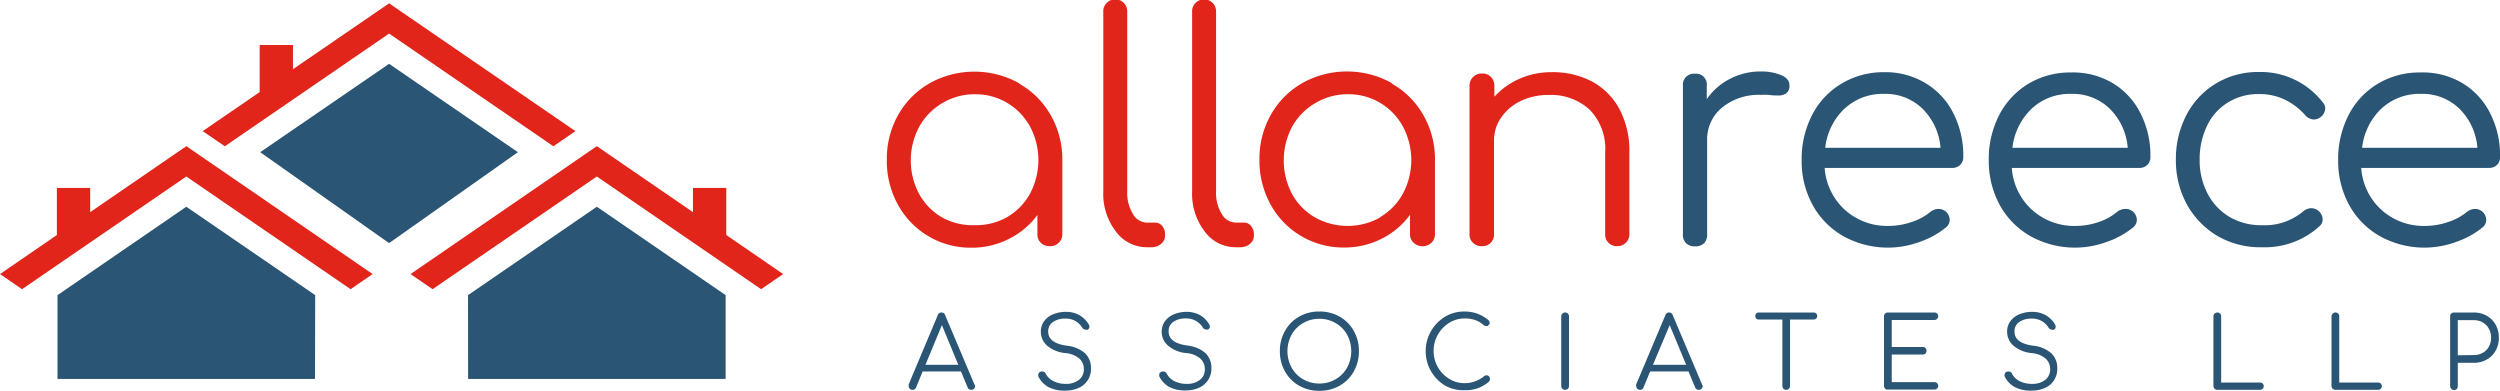 <?xml version="1.0" encoding="UTF-8"?> <svg xmlns="http://www.w3.org/2000/svg" id="Layer_1" data-name="Layer 1" viewBox="0 0 277.76 43.42"><defs><style>.cls-1{fill:#2a5574;}.cls-2{fill:#e1251b;}</style></defs><title>allan-reece-logo</title><path class="cls-1" d="M264,407.86a.41.41,0,0,1-.43.43.41.41,0,0,1-.4-.26l-.74-1.78h-4.26l-.73,1.78a.39.39,0,0,1-.4.26.39.39,0,0,1-.3-.12.45.45,0,0,1-.12-.31.34.34,0,0,1,0-.18l3.23-7.68a.43.43,0,0,1,.42-.3.4.4,0,0,1,.4.3l3.25,7.69A.33.33,0,0,1,264,407.86Zm-5.52-2.35h3.65l-1.82-4.41Z" transform="translate(-155.66 -364.98)"></path><path class="cls-1" d="M272.18,408a2.65,2.65,0,0,1-1.16-1.21.33.33,0,0,1,0-.17.35.35,0,0,1,.11-.26.46.46,0,0,1,.32-.11.48.48,0,0,1,.24.07.39.39,0,0,1,.17.21,1.89,1.89,0,0,0,.85.8,3,3,0,0,0,1.37.3,2.28,2.28,0,0,0,1.45-.44,1.47,1.47,0,0,0,.55-1.21,1.55,1.55,0,0,0-.51-1.17,2.73,2.73,0,0,0-1.54-.6,3.69,3.69,0,0,1-2-.8,2.06,2.06,0,0,1-.73-1.58,1.93,1.93,0,0,1,.36-1.16,2.33,2.33,0,0,1,1-.77,3.63,3.63,0,0,1,1.44-.27,2.89,2.89,0,0,1,1.52.39,2.85,2.85,0,0,1,1,1,.5.5,0,0,1,.08.26.38.38,0,0,1-.2.33.45.45,0,0,1-.2,0,.46.46,0,0,1-.4-.23,2.1,2.1,0,0,0-1.86-1,2.33,2.33,0,0,0-1.4.38,1.22,1.22,0,0,0-.52,1.07c0,.85.69,1.37,2.08,1.56a3.63,3.63,0,0,1,2,.83,2.22,2.22,0,0,1,.67,1.69,2.27,2.27,0,0,1-1.39,2.18,3.57,3.57,0,0,1-1.45.29A3.87,3.87,0,0,1,272.18,408Z" transform="translate(-155.66 -364.98)"></path><path class="cls-1" d="M285.62,408a2.65,2.65,0,0,1-1.16-1.21.33.33,0,0,1,0-.17.35.35,0,0,1,.11-.26.48.48,0,0,1,.32-.11.55.55,0,0,1,.25.07.51.51,0,0,1,.17.21,1.92,1.92,0,0,0,.84.8,3,3,0,0,0,1.37.3,2.28,2.28,0,0,0,1.45-.44,1.44,1.44,0,0,0,.55-1.21,1.55,1.55,0,0,0-.51-1.17,2.7,2.7,0,0,0-1.54-.6,3.62,3.62,0,0,1-2-.8,2,2,0,0,1-.74-1.58,1.93,1.93,0,0,1,.36-1.16,2.33,2.33,0,0,1,1-.77,3.63,3.63,0,0,1,1.44-.27A3,3,0,0,1,289,400a2.83,2.83,0,0,1,1,1,.5.5,0,0,1,.08.26.38.38,0,0,1-.2.33.45.45,0,0,1-.2,0,.43.43,0,0,1-.22-.06.4.4,0,0,1-.17-.17,2.12,2.12,0,0,0-1.86-1,2.34,2.34,0,0,0-1.41.38,1.22,1.22,0,0,0-.52,1.07c0,.85.69,1.37,2.08,1.56a3.7,3.7,0,0,1,2,.83,2.26,2.26,0,0,1,.67,1.69,2.3,2.3,0,0,1-1.4,2.18,3.57,3.57,0,0,1-1.45.29A3.87,3.87,0,0,1,285.62,408Z" transform="translate(-155.66 -364.98)"></path><path class="cls-1" d="M300,407.83a4.11,4.11,0,0,1-1.57-1.58,4.49,4.49,0,0,1-.57-2.26,4.43,4.43,0,0,1,.57-2.25,4.11,4.11,0,0,1,1.57-1.58,4.43,4.43,0,0,1,2.25-.57,4.48,4.48,0,0,1,2.25.57,4.11,4.11,0,0,1,1.57,1.58,4.43,4.43,0,0,1,.57,2.25,4.49,4.49,0,0,1-.57,2.26,4.11,4.11,0,0,1-1.57,1.58,4.48,4.48,0,0,1-2.25.57A4.43,4.43,0,0,1,300,407.83Zm4.06-.72a3.35,3.35,0,0,0,1.27-1.29,3.85,3.85,0,0,0,0-3.65,3.35,3.35,0,0,0-1.27-1.29,3.47,3.47,0,0,0-1.81-.48,3.51,3.51,0,0,0-1.82.48,3.35,3.35,0,0,0-1.27,1.29,3.85,3.85,0,0,0,0,3.65,3.35,3.35,0,0,0,1.27,1.29,3.51,3.51,0,0,0,1.82.48A3.47,3.47,0,0,0,304.06,407.11Z" transform="translate(-155.66 -364.98)"></path><path class="cls-1" d="M316.2,407.81a4.46,4.46,0,0,1-2.14-3.82,4.48,4.48,0,0,1,2.13-3.81,4.11,4.11,0,0,1,2.15-.59,4.35,4.35,0,0,1,1.44.23,4.2,4.2,0,0,1,1.26.74.29.29,0,0,1,.12.25.42.42,0,0,1,0,.16.35.35,0,0,1-.13.11.18.18,0,0,1-.09.12.35.35,0,0,1-.17,0,.36.36,0,0,1-.27-.1,2.76,2.76,0,0,0-.94-.56,3.53,3.53,0,0,0-1.18-.18,3.26,3.26,0,0,0-1.71.49,3.63,3.63,0,0,0-1.26,1.32,3.56,3.56,0,0,0-.47,1.78,3.6,3.6,0,0,0,.46,1.8,3.52,3.52,0,0,0,1.26,1.31,3.16,3.16,0,0,0,1.72.49,3.43,3.43,0,0,0,2.17-.77.39.39,0,0,1,.53,0,.38.38,0,0,1,.12.3.45.45,0,0,1-.12.31,3.85,3.85,0,0,1-2.7.94A4.1,4.1,0,0,1,316.2,407.81Z" transform="translate(-155.66 -364.98)"></path><path class="cls-1" d="M329.25,408.17a.46.46,0,0,1-.13-.31v-7.73a.42.42,0,0,1,.13-.31.41.41,0,0,1,.3-.12.41.41,0,0,1,.43.43v7.73a.45.45,0,0,1-.12.31.41.41,0,0,1-.31.12A.41.41,0,0,1,329.25,408.17Z" transform="translate(-155.66 -364.98)"></path><path class="cls-1" d="M344.83,407.86a.41.41,0,0,1-.43.43.41.41,0,0,1-.4-.26l-.74-1.78H339l-.74,1.78a.37.37,0,0,1-.39.26.38.38,0,0,1-.3-.12.45.45,0,0,1-.12-.31.48.48,0,0,1,0-.18l3.24-7.68a.42.42,0,0,1,.41-.3.41.41,0,0,1,.41.3l3.25,7.69A.33.33,0,0,1,344.83,407.86Zm-5.52-2.35H343l-1.83-4.41Z" transform="translate(-155.66 -364.98)"></path><path class="cls-1" d="M357.45,399.81a.4.4,0,0,1,.11.29.37.37,0,0,1-.11.27.42.42,0,0,1-.29.11h-2.62v7.38a.45.45,0,0,1-.12.31.41.41,0,0,1-.31.12.44.44,0,0,1-.3-.12.45.45,0,0,1-.12-.31v-7.38h-2.61a.42.42,0,0,1-.29-.11.37.37,0,0,1-.11-.27.4.4,0,0,1,.11-.29.42.42,0,0,1,.29-.11h6.08A.42.42,0,0,1,357.45,399.81Z" transform="translate(-155.66 -364.98)"></path><path class="cls-1" d="M365.11,408.17a.46.46,0,0,1-.13-.31v-7.73a.42.42,0,0,1,.13-.31.41.41,0,0,1,.3-.12h5.16a.41.41,0,0,1,.31.12.41.41,0,0,1,.12.3.38.38,0,0,1-.12.29.41.41,0,0,1-.31.12h-4.73v3h3.44a.41.41,0,0,1,.31.12.44.44,0,0,1,0,.6.45.45,0,0,1-.31.12h-3.44v3.07h4.73a.41.41,0,0,1,.31.11.4.4,0,0,1,.12.29.41.41,0,0,1-.12.3.41.41,0,0,1-.31.12h-5.16A.41.41,0,0,1,365.11,408.17Z" transform="translate(-155.66 -364.98)"></path><path class="cls-1" d="M379.54,408a2.65,2.65,0,0,1-1.16-1.21.33.33,0,0,1,0-.17.35.35,0,0,1,.11-.26.46.46,0,0,1,.32-.11.51.51,0,0,1,.24.07.39.39,0,0,1,.17.21,1.92,1.92,0,0,0,.84.8,3,3,0,0,0,1.37.3,2.29,2.29,0,0,0,1.46-.44,1.47,1.47,0,0,0,.55-1.21,1.52,1.52,0,0,0-.52-1.17,2.7,2.7,0,0,0-1.53-.6,3.69,3.69,0,0,1-2-.8,2.06,2.06,0,0,1-.73-1.58,1.93,1.93,0,0,1,.36-1.16,2.33,2.33,0,0,1,1-.77,3.61,3.61,0,0,1,1.43-.27,3,3,0,0,1,1.53.39,2.85,2.85,0,0,1,1,1,.48.48,0,0,1,.07.26.37.37,0,0,1-.19.33.45.45,0,0,1-.2,0,.46.46,0,0,1-.4-.23,2.1,2.1,0,0,0-1.86-1,2.33,2.33,0,0,0-1.4.38,1.22,1.22,0,0,0-.52,1.07c0,.85.69,1.37,2.08,1.56a3.63,3.63,0,0,1,2,.83,2.22,2.22,0,0,1,.67,1.69,2.27,2.27,0,0,1-1.39,2.18,3.62,3.62,0,0,1-1.46.29A3.86,3.86,0,0,1,379.54,408Z" transform="translate(-155.66 -364.98)"></path><path class="cls-1" d="M401.71,408.17a.42.42,0,0,1-.13-.31v-7.73a.44.44,0,0,1,.43-.43.43.43,0,0,1,.31.12.41.41,0,0,1,.12.31v7.35h4.3a.47.47,0,0,1,.31.11.4.4,0,0,1,.12.29.41.41,0,0,1-.12.3.47.47,0,0,1-.31.11H402A.41.41,0,0,1,401.71,408.17Z" transform="translate(-155.66 -364.98)"></path><path class="cls-1" d="M414.83,408.17a.46.46,0,0,1-.13-.31v-7.73a.42.42,0,0,1,.13-.3.38.38,0,0,1,.3-.13.41.41,0,0,1,.43.43v7.35h4.3a.45.45,0,0,1,.31.11.4.4,0,0,1,.12.29.41.41,0,0,1-.12.3.45.45,0,0,1-.31.11h-4.73A.41.41,0,0,1,414.83,408.17Z" transform="translate(-155.66 -364.98)"></path><path class="cls-1" d="M428,408.17a.41.41,0,0,1-.12-.31v-7.73a.41.41,0,0,1,.12-.31.41.41,0,0,1,.3-.12h2.2a2.85,2.85,0,0,1,1.44.36,2.61,2.61,0,0,1,1,1,3,3,0,0,1,.35,1.44,2.88,2.88,0,0,1-.35,1.43,2.52,2.52,0,0,1-1,1,2.85,2.85,0,0,1-1.44.36h-1.77v2.6a.41.41,0,0,1-.43.43A.41.41,0,0,1,428,408.17Zm2.5-3.74a2,2,0,0,0,1-.25,1.71,1.71,0,0,0,.68-.68,2,2,0,0,0,.25-1,2,2,0,0,0-.25-1,1.76,1.76,0,0,0-.68-.7,2,2,0,0,0-1-.25h-1.77v3.9Z" transform="translate(-155.66 -364.98)"></path><path class="cls-2" d="M268.91,374.28a9.29,9.29,0,0,1,3.5,3.51,9.89,9.89,0,0,1,1.28,5V391a1.26,1.26,0,0,1-.39.94,1.3,1.3,0,0,1-1,.39,1.36,1.36,0,0,1-1-.37,1.27,1.27,0,0,1-.38-1v-2.1a8.68,8.68,0,0,1-3.12,2.64,9.06,9.06,0,0,1-4.16,1,9.18,9.18,0,0,1-8.21-4.77,10,10,0,0,1-1.24-5,9.88,9.88,0,0,1,1.27-5,9.36,9.36,0,0,1,3.5-3.51,10.23,10.23,0,0,1,9.91,0Zm-1.35,14.82a6.78,6.78,0,0,0,2.54-2.61,7.93,7.93,0,0,0,0-7.45,6.89,6.89,0,0,0-6.14-3.59,7,7,0,0,0-3.63,1,6.93,6.93,0,0,0-2.55,2.63,7.93,7.93,0,0,0,0,7.45,6.8,6.8,0,0,0,2.55,2.61A7.12,7.12,0,0,0,264,390,7,7,0,0,0,267.56,389.1Z" transform="translate(-155.66 -364.98)"></path><path class="cls-2" d="M279.58,390.62a6.83,6.83,0,0,1-1.34-4.36V366.31a1.27,1.27,0,0,1,.38-1,1.33,1.33,0,0,1,2.28,1v19.95a4.4,4.4,0,0,0,.61,2.45,1.82,1.82,0,0,0,1.56,1h.87a1,1,0,0,1,.84.37,1.41,1.41,0,0,1,.32,1,1.19,1.19,0,0,1-.44,1,1.68,1.68,0,0,1-1.14.37h-.45A4.26,4.26,0,0,1,279.58,390.62Z" transform="translate(-155.66 -364.98)"></path><path class="cls-2" d="M289.45,390.62a6.83,6.83,0,0,1-1.34-4.36V366.31a1.27,1.27,0,0,1,.38-1,1.33,1.33,0,0,1,2.28,1v19.95a4.4,4.4,0,0,0,.61,2.45,1.82,1.82,0,0,0,1.56,1h.87a1,1,0,0,1,.84.37,1.41,1.41,0,0,1,.32,1,1.19,1.19,0,0,1-.44,1,1.68,1.68,0,0,1-1.14.37h-.45A4.26,4.26,0,0,1,289.45,390.62Z" transform="translate(-155.66 -364.98)"></path><path class="cls-2" d="M310.31,374.28a9.22,9.22,0,0,1,3.5,3.51,9.79,9.79,0,0,1,1.28,5V391a1.29,1.29,0,0,1-.38.94,1.45,1.45,0,0,1-2,0,1.24,1.24,0,0,1-.39-1v-2.1a8.65,8.65,0,0,1-3.11,2.64,9.07,9.07,0,0,1-4.17,1,9.21,9.21,0,0,1-8.21-4.77,10.11,10.11,0,0,1-1.24-5,9.89,9.89,0,0,1,1.28-5,9.29,9.29,0,0,1,3.5-3.51,10.21,10.21,0,0,1,9.9,0ZM309,389.1a6.75,6.75,0,0,0,2.53-2.61,7.93,7.93,0,0,0,0-7.45,6.86,6.86,0,0,0-6.14-3.59,7,7,0,0,0-3.62,1,6.88,6.88,0,0,0-2.56,2.63,8,8,0,0,0,0,7.45,6.76,6.76,0,0,0,2.56,2.61,7.42,7.42,0,0,0,7.23,0Z" transform="translate(-155.66 -364.98)"></path><path class="cls-2" d="M332.47,374a7.51,7.51,0,0,1,3.1,3.07,9.8,9.8,0,0,1,1.12,4.81V391a1.26,1.26,0,0,1-.39.94,1.28,1.28,0,0,1-.94.39,1.3,1.3,0,0,1-1-.39A1.26,1.26,0,0,1,334,391v-9.1a6.19,6.19,0,0,0-1.73-4.74,6.34,6.34,0,0,0-4.53-1.63,7.08,7.08,0,0,0-3.1.66,5.58,5.58,0,0,0-2.19,1.84,4.47,4.47,0,0,0-.8,2.61V391a1.27,1.27,0,0,1-1.33,1.33,1.33,1.33,0,0,1-1-.37,1.24,1.24,0,0,1-.39-1V374.54a1.32,1.32,0,0,1,.39-1,1.3,1.3,0,0,1,1-.39,1.27,1.27,0,0,1,1,.39,1.39,1.39,0,0,1,.37,1v1.19a8.17,8.17,0,0,1,2.8-2A8.61,8.61,0,0,1,328,373,9.38,9.38,0,0,1,332.47,374Z" transform="translate(-155.66 -364.98)"></path><path class="cls-1" d="M353.61,373.35c.57.26.86.62.86,1.08a1.19,1.19,0,0,1,0,.32,1,1,0,0,1-.44.66,1.58,1.58,0,0,1-.82.18c-.21,0-.57,0-1.09-.07a7.68,7.68,0,0,0-.83,0,6.46,6.46,0,0,0-4.29,1.4,4.55,4.55,0,0,0-1.67,3.64V391a1.33,1.33,0,0,1-.34,1,1.35,1.35,0,0,1-1,.35,1.32,1.32,0,0,1-1-.35,1.29,1.29,0,0,1-.35-1V374.5a1.22,1.22,0,0,1,1.33-1.33,1.2,1.2,0,0,1,1.32,1.33V376a6.94,6.94,0,0,1,2.6-2.27,7.31,7.31,0,0,1,3.39-.81A5.73,5.73,0,0,1,353.61,373.35Z" transform="translate(-155.66 -364.98)"></path><path class="cls-1" d="M369.58,374.21a8.13,8.13,0,0,1,3.1,3.34,10.36,10.36,0,0,1,1.11,4.86,1.21,1.21,0,0,1-.35.9,1.29,1.29,0,0,1-.91.33H358.39a6.92,6.92,0,0,0,2.24,4.65,7,7,0,0,0,4.9,1.79,7.79,7.79,0,0,0,2.53-.44,6.18,6.18,0,0,0,2.05-1.1,1.55,1.55,0,0,1,.95-.35,1.3,1.3,0,0,1,.77.28,1.26,1.26,0,0,1,.45.94,1.07,1.07,0,0,1-.38.81,9.55,9.55,0,0,1-2.94,1.63,10.21,10.21,0,0,1-8.44-.6,8.9,8.9,0,0,1-3.45-3.46,10.14,10.14,0,0,1-1.24-5,10.66,10.66,0,0,1,1.17-5.05,8.66,8.66,0,0,1,3.26-3.47A9.06,9.06,0,0,1,365,373,8.61,8.61,0,0,1,369.58,374.21Zm-9,2.85a7.07,7.07,0,0,0-2.13,4.34h12.81a6.86,6.86,0,0,0-2-4.34,5.9,5.9,0,0,0-4.31-1.65A6.19,6.19,0,0,0,360.59,377.06Z" transform="translate(-155.66 -364.98)"></path><path class="cls-1" d="M390.38,374.21a8.17,8.17,0,0,1,3.09,3.34,10.36,10.36,0,0,1,1.11,4.86,1.21,1.21,0,0,1-.35.9,1.29,1.29,0,0,1-.91.33H379.18a6.92,6.92,0,0,0,2.24,4.65,7,7,0,0,0,4.9,1.79,7.79,7.79,0,0,0,2.53-.44,6.08,6.08,0,0,0,2-1.1,1.55,1.55,0,0,1,1-.35,1.3,1.3,0,0,1,.77.28,1.26,1.26,0,0,1,.45.94,1.07,1.07,0,0,1-.38.81,9.55,9.55,0,0,1-2.94,1.63,10.21,10.21,0,0,1-8.44-.6,8.9,8.9,0,0,1-3.45-3.46,10.24,10.24,0,0,1-1.24-5,10.66,10.66,0,0,1,1.17-5.05,8.73,8.73,0,0,1,3.26-3.47,9.06,9.06,0,0,1,4.74-1.24A8.64,8.64,0,0,1,390.38,374.21Zm-9,2.85a7.07,7.07,0,0,0-2.13,4.34h12.81a6.86,6.86,0,0,0-2-4.34,5.9,5.9,0,0,0-4.31-1.65A6.19,6.19,0,0,0,381.38,377.06Z" transform="translate(-155.66 -364.98)"></path><path class="cls-1" d="M402.07,391.22a9.27,9.27,0,0,1-3.42-3.5,10.11,10.11,0,0,1-1.24-5,10.51,10.51,0,0,1,1.19-5,8.82,8.82,0,0,1,3.29-3.48,9,9,0,0,1,4.73-1.26,8.72,8.72,0,0,1,7.1,3.36,1,1,0,0,1,.28.73,1.31,1.31,0,0,1-1.26,1.19,1.38,1.38,0,0,1-1-.52,7.08,7.08,0,0,0-2.31-1.73,6.59,6.59,0,0,0-2.8-.58,6.37,6.37,0,0,0-3.43.93,6.08,6.08,0,0,0-2.33,2.6,8.46,8.46,0,0,0-.82,3.78,7.92,7.92,0,0,0,.87,3.73,6.49,6.49,0,0,0,2.45,2.61A6.87,6.87,0,0,0,407,390a6.6,6.6,0,0,0,4.51-1.5,1.44,1.44,0,0,1,.95-.39,1.3,1.3,0,0,1,1.26,1.23,1,1,0,0,1-.35.77,9,9,0,0,1-6.37,2.34A9.47,9.47,0,0,1,402.07,391.22Z" transform="translate(-155.66 -364.98)"></path><path class="cls-1" d="M429.23,374.21a8.17,8.17,0,0,1,3.09,3.34,10.36,10.36,0,0,1,1.11,4.86,1.21,1.21,0,0,1-.35.9,1.29,1.29,0,0,1-.91.33H418a6.92,6.92,0,0,0,2.24,4.65,7,7,0,0,0,4.9,1.79,7.79,7.79,0,0,0,2.53-.44,6.18,6.18,0,0,0,2.05-1.1,1.55,1.55,0,0,1,.95-.35,1.3,1.3,0,0,1,.77.28,1.26,1.26,0,0,1,.45.94,1.07,1.07,0,0,1-.38.81,9.55,9.55,0,0,1-2.94,1.63,10.21,10.21,0,0,1-8.44-.6,8.9,8.9,0,0,1-3.45-3.46,10.14,10.14,0,0,1-1.24-5,10.66,10.66,0,0,1,1.17-5.05,8.66,8.66,0,0,1,3.26-3.47,9.06,9.06,0,0,1,4.74-1.24A8.64,8.64,0,0,1,429.23,374.21Zm-9,2.85a7.07,7.07,0,0,0-2.13,4.34h12.81a6.86,6.86,0,0,0-2-4.34,5.9,5.9,0,0,0-4.31-1.65A6.19,6.19,0,0,0,420.23,377.06Z" transform="translate(-155.66 -364.98)"></path><polygon class="cls-1" points="57.54 16.91 43.23 27.01 28.91 16.91 43.23 7.09 57.54 16.91"></polygon><polygon class="cls-2" points="43.23 0.37 32.55 7.69 32.55 5 28.85 5 28.85 10.23 22.52 14.57 24.98 16.25 43.23 3.73 61.48 16.25 63.93 14.57 43.23 0.37"></polygon><polygon class="cls-1" points="35.02 32.79 35 42.1 6.39 42.1 6.39 32.79 20.7 22.97 35.02 32.79"></polygon><polygon class="cls-2" points="20.7 16.24 10.02 23.57 10.02 20.88 6.32 20.88 6.32 26.11 0 30.45 2.45 32.13 20.7 19.61 38.95 32.13 41.4 30.45 20.7 16.24"></polygon><polygon class="cls-1" points="52 32.79 52.01 42.1 80.62 42.1 80.62 32.79 66.31 22.97 52 32.79"></polygon><polygon class="cls-2" points="80.69 26.11 80.69 20.88 76.99 20.88 76.99 23.57 66.31 16.24 45.61 30.45 48.06 32.13 66.31 19.61 84.56 32.13 87.01 30.45 80.69 26.11"></polygon></svg> 